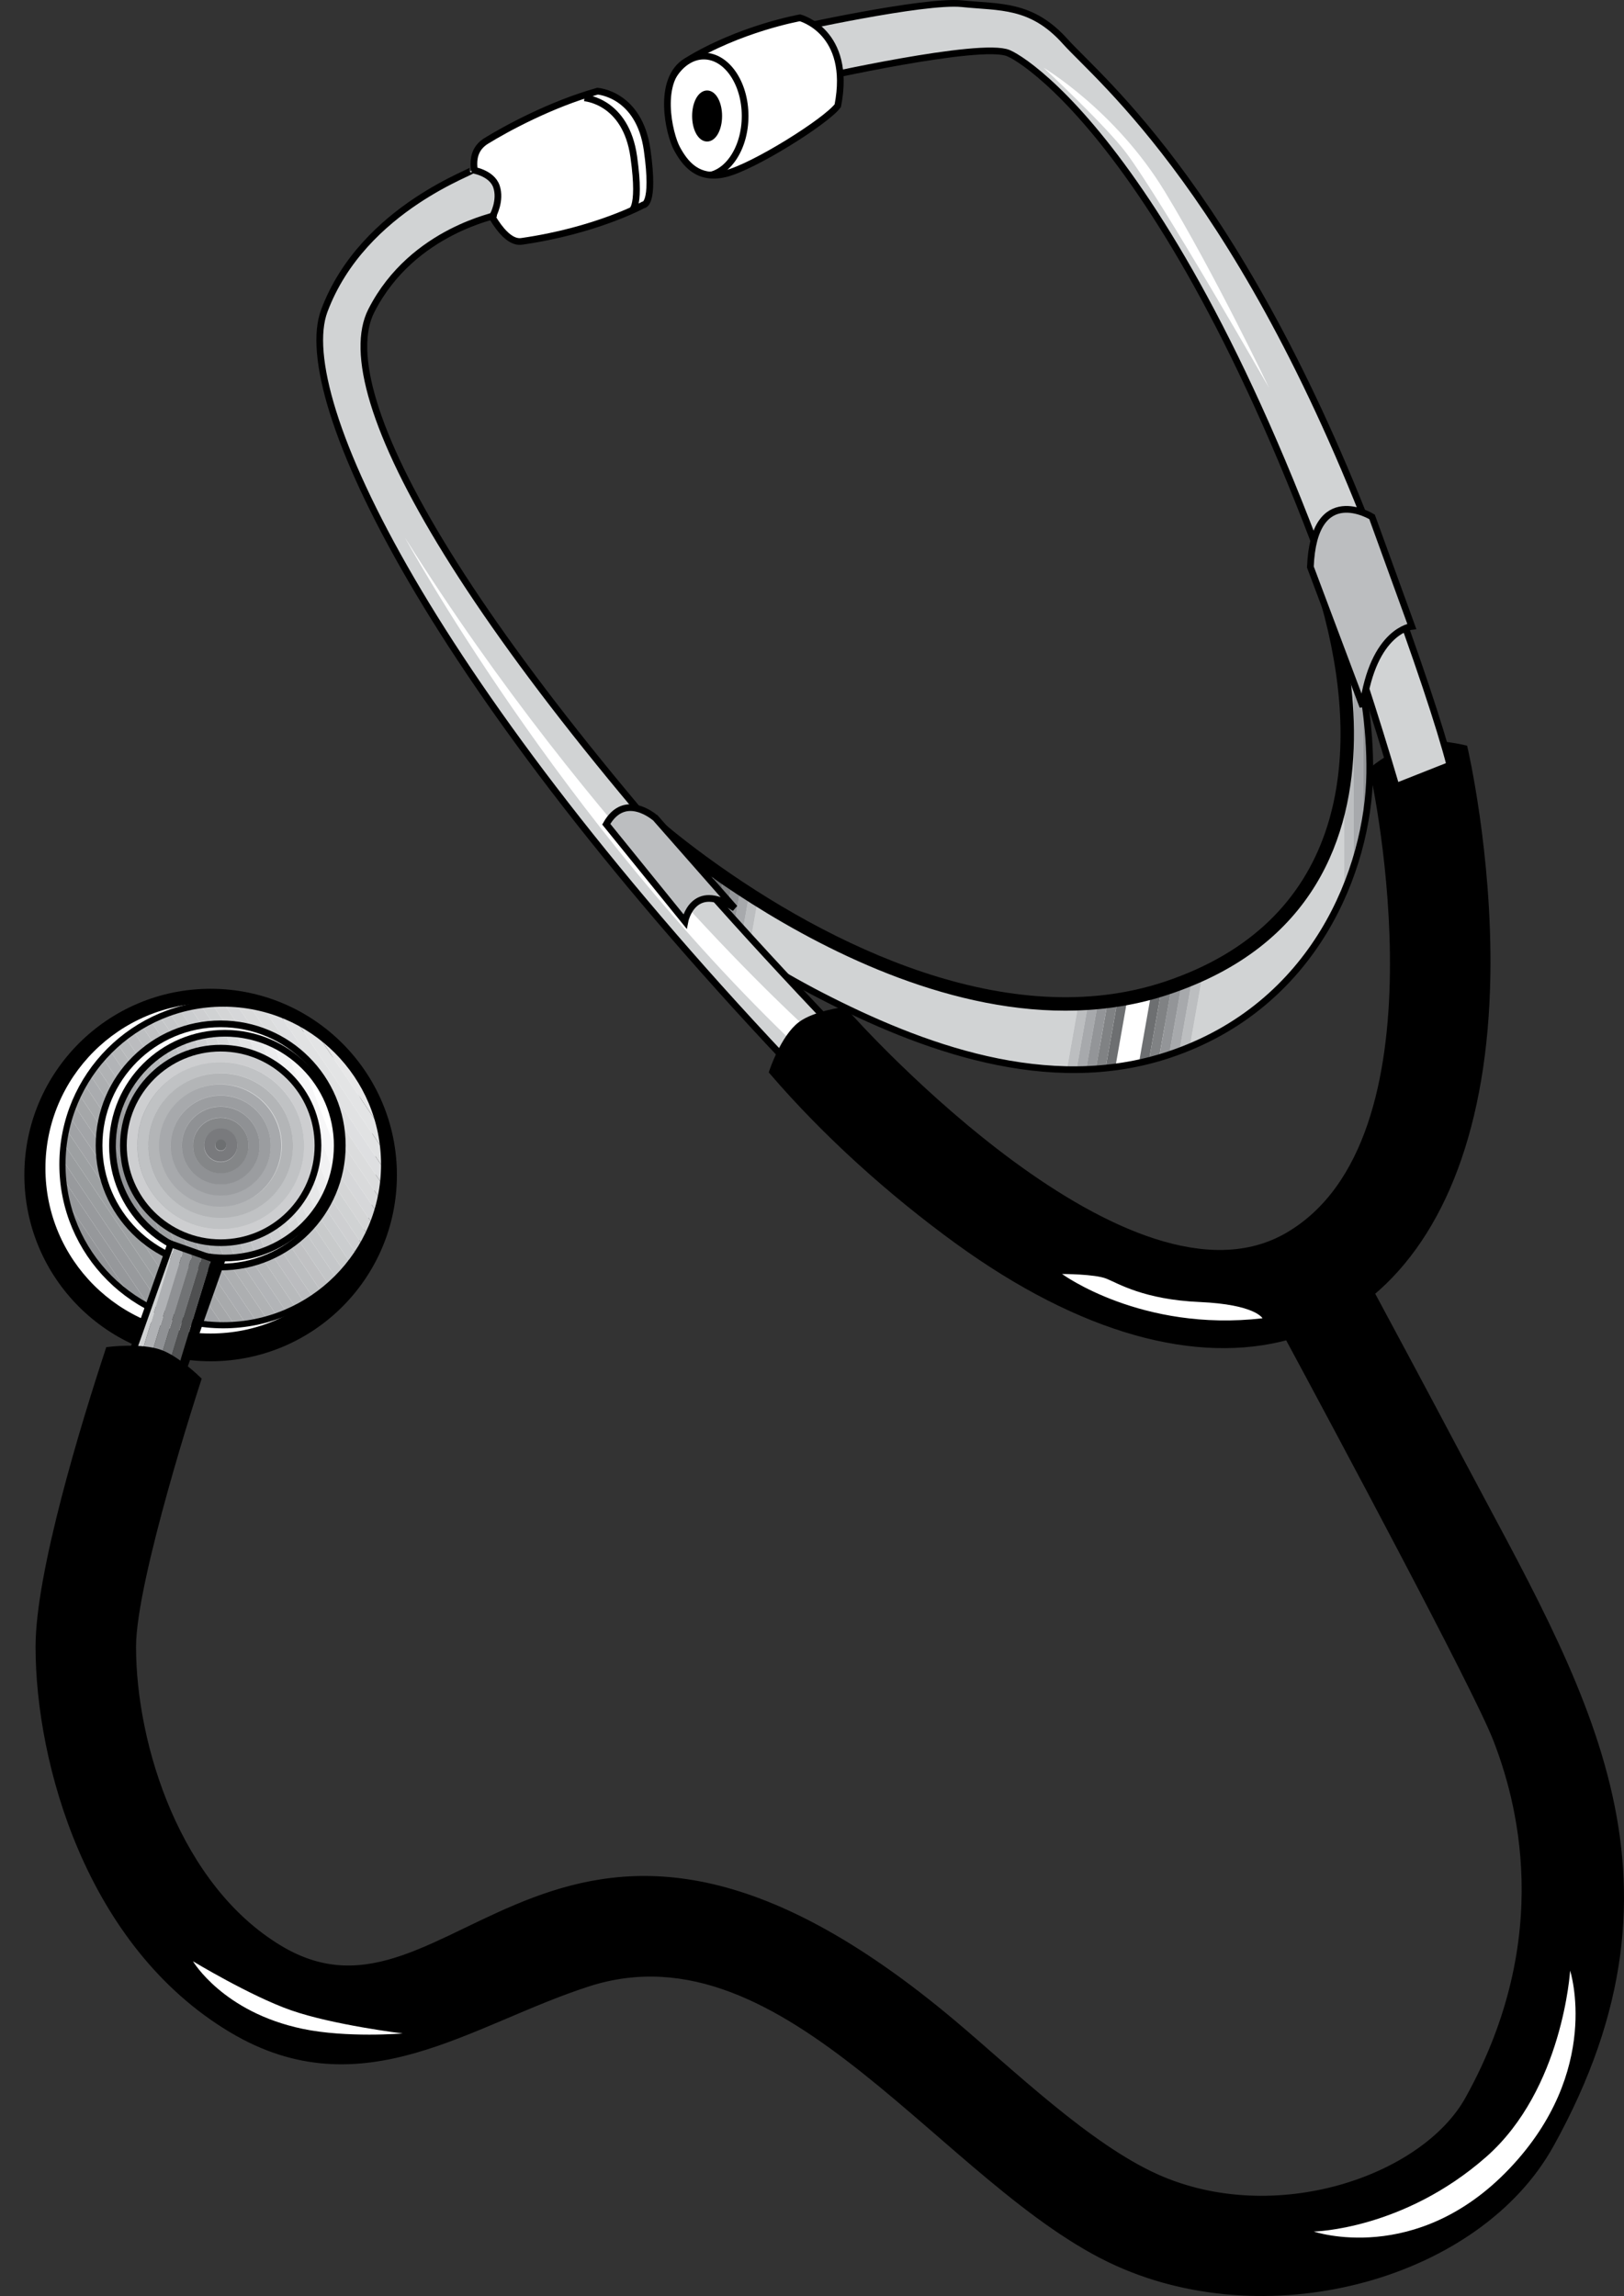 <?xml version="1.0" encoding="utf-8"?>
<!-- Generator: Adobe Illustrator 12.0.1, SVG Export Plug-In . SVG Version: 6.00 Build 51448)  -->
<!DOCTYPE svg PUBLIC "-//W3C//DTD SVG 1.1//EN" "http://www.w3.org/Graphics/SVG/1.1/DTD/svg11.dtd">
<svg  version="1.1" id="Layer_1" xmlns="http://www.w3.org/2000/svg" xmlns:xlink="http://www.w3.org/1999/xlink" width="394.664" height="558.055"
	 viewBox="0 0 394.664 558.055" overflow="visible" enable-background="new 0 0 394.664 558.055" xml:space="preserve">
<rect x="0" y="0" width="394.664" height="558.055" fill="#333333" stroke="none"/>
<path fill="#D1D3D4" d="M159.913,201.463c46.575,34.697,81.758,46.493,113.893,40.593c32.136-5.896,43.344-20.908,51.146-43.534
	c7.796-22.623-3.806-55.9-3.806-55.9l3.648,1.54c0.02,0.054,8.407,20.434,8.079,43.782c-0.328,23.455-13.369,56.591-48.773,68.401
	c-29.503,9.84-60.632-2.016-84.554-14.339c-23.979-12.357-40.692-27.127-40.738-27.167L159.913,201.463"/>
<g>
	<defs>
		<path id="XMLID_1_" d="M159.913,201.463c46.575,34.697,81.758,46.493,113.893,40.593c32.136-5.896,43.344-20.908,51.146-43.534
			c7.796-22.623-3.806-55.9-3.806-55.9l3.648,1.54c0.02,0.054,8.407,20.434,8.079,43.782c-0.328,23.455-13.369,56.591-48.773,68.401
			c-29.503,9.84-60.632-2.016-84.554-14.339c-23.979-12.357-40.692-27.127-40.738-27.167L159.913,201.463"/>
	</defs>
	<clipPath id="XMLID_33_">
		<use xlink:href="#XMLID_1_" />
	</clipPath>
	<rect x="267.176" y="234.331" clip-path="url(#XMLID_33_)" fill="#FFFFFF" width="15.846" height="35.684"/>
</g>
<g>
	<defs>
		<polyline id="XMLID_3_" points="308.499,78.451 322.073,80.844 279.638,321.547 266.063,319.15 308.499,78.451 		"/>
	</defs>
	<clipPath id="XMLID_34_">
		<use xlink:href="#XMLID_3_" />
	</clipPath>
	<g clip-path="url(#XMLID_34_)">
		<defs>
			<path id="XMLID_5_" d="M159.913,201.463c46.575,34.697,81.758,46.493,113.893,40.593c32.136-5.896,43.344-20.908,51.146-43.534
				c7.796-22.623-3.806-55.9-3.806-55.9l3.648,1.54c0.02,0.054,8.407,20.434,8.079,43.782
				c-0.328,23.455-13.369,56.591-48.773,68.401c-29.503,9.84-60.632-2.016-84.554-14.339
				c-23.979-12.357-40.692-27.127-40.738-27.167L159.913,201.463"/>
		</defs>
		<clipPath id="XMLID_35_">
			<use xlink:href="#XMLID_5_" />
		</clipPath>
		<polyline clip-path="url(#XMLID_35_)" fill="#6D6F71" points="268.327,319.539 266.063,319.141 308.509,78.443 310.771,78.842 		
			"/>
		<polyline clip-path="url(#XMLID_35_)" fill="#808284" points="270.59,319.938 268.327,319.539 310.771,78.842 313.034,79.24 		"/>
		<polyline clip-path="url(#XMLID_35_)" fill="#939598" points="272.854,320.338 270.59,319.938 313.034,79.24 315.297,79.64 		"/>
		<polyline clip-path="url(#XMLID_35_)" fill="#A7A9AC" points="275.118,320.736 272.854,320.338 315.297,79.64 317.558,80.041 		
			"/>
		<polyline clip-path="url(#XMLID_35_)" fill="#BCBEC0" points="277.379,321.138 275.118,320.736 317.558,80.041 319.821,80.438 		
			"/>
		<polyline clip-path="url(#XMLID_35_)" fill="#D1D3D4" points="279.642,321.537 277.379,321.138 319.821,80.438 322.086,80.837 		
			"/>
	</g>
</g>
<g>
	<defs>
		<polyline id="XMLID_7_" points="288.964,78.451 302.537,80.844 260.1,321.547 246.524,319.15 288.964,78.451 		"/>
	</defs>
	<clipPath id="XMLID_36_">
		<use xlink:href="#XMLID_7_" />
	</clipPath>
	<g clip-path="url(#XMLID_36_)">
		<defs>
			<path id="XMLID_9_" d="M159.913,201.463c46.575,34.697,81.758,46.493,113.893,40.593c32.136-5.896,43.344-20.908,51.146-43.534
				c7.796-22.623-3.806-55.9-3.806-55.9l3.648,1.54c0.02,0.054,8.407,20.434,8.079,43.782
				c-0.328,23.455-13.369,56.591-48.773,68.401c-29.503,9.84-60.632-2.016-84.554-14.339
				c-23.979-12.357-40.692-27.127-40.738-27.167L159.913,201.463"/>
		</defs>
		<clipPath id="XMLID_37_">
			<use xlink:href="#XMLID_9_" />
		</clipPath>
		<polyline clip-path="url(#XMLID_37_)" fill="#6D6F71" points="300.27,80.451 302.531,80.849 260.09,321.549 257.825,321.149 		"/>
		<polyline clip-path="url(#XMLID_37_)" fill="#808284" points="298.006,80.053 300.27,80.451 257.825,321.149 255.562,320.751 		
			"/>
		<polyline clip-path="url(#XMLID_37_)" fill="#939598" points="295.738,79.654 298.006,80.053 255.562,320.751 253.299,320.35 		
			"/>
		<polyline clip-path="url(#XMLID_37_)" fill="#A7A9AC" points="293.479,79.256 295.738,79.654 253.299,320.35 251.037,319.95 		"/>
		<polyline clip-path="url(#XMLID_37_)" fill="#BCBEC0" points="291.215,78.854 293.479,79.256 251.037,319.95 248.773,319.552 		
			"/>
		<polyline clip-path="url(#XMLID_37_)" fill="#D1D3D4" points="288.952,78.456 291.215,78.854 248.773,319.552 246.511,319.153 		
			"/>
	</g>
</g>
<g>
	<defs>
		<polyline id="XMLID_11_" points="208.387,15.168 221.962,17.562 179.522,258.263 165.949,255.872 208.387,15.168 		"/>
	</defs>
	<clipPath id="XMLID_38_">
		<use xlink:href="#XMLID_11_" />
	</clipPath>
	<g clip-path="url(#XMLID_38_)">
		<defs>
			<path id="XMLID_13_" d="M159.913,201.463c46.575,34.697,81.758,46.493,113.893,40.593c32.136-5.896,43.344-20.908,51.146-43.534
				c7.796-22.623-3.806-55.9-3.806-55.9l3.648,1.54c0.02,0.054,8.407,20.434,8.079,43.782
				c-0.328,23.455-13.369,56.591-48.773,68.401c-29.503,9.84-60.632-2.016-84.554-14.339
				c-23.979-12.357-40.692-27.127-40.738-27.167L159.913,201.463"/>
		</defs>
		<clipPath id="XMLID_39_">
			<use xlink:href="#XMLID_13_" />
		</clipPath>
		<polyline clip-path="url(#XMLID_39_)" fill="#6D6F71" points="168.217,256.275 165.956,255.876 208.399,15.178 210.66,15.577 		
			"/>
		<polyline clip-path="url(#XMLID_39_)" fill="#808284" points="170.477,256.674 168.217,256.275 210.66,15.577 212.92,15.979 		"/>
		<polyline clip-path="url(#XMLID_39_)" fill="#939598" points="172.74,257.073 170.477,256.674 212.92,15.979 215.178,16.375 		"/>
		<polyline clip-path="url(#XMLID_39_)" fill="#A7A9AC" points="175,257.469 172.74,257.073 215.178,16.375 217.441,16.775 		"/>
		<polyline clip-path="url(#XMLID_39_)" fill="#BCBEC0" points="177.26,257.868 175,257.469 217.441,16.775 219.699,17.174 		"/>
		<polyline clip-path="url(#XMLID_39_)" fill="#D1D3D4" points="179.52,258.268 177.26,257.868 219.699,17.174 221.962,17.572 		"/>
	</g>
</g>
<g>
	<defs>
		<polyline id="XMLID_15_" points="324.36,19.323 338.144,19.323 338.163,263.729 324.377,263.729 324.36,19.323 		"/>
	</defs>
	<clipPath id="XMLID_40_">
		<use xlink:href="#XMLID_15_" />
	</clipPath>
	<g clip-path="url(#XMLID_40_)">
		<defs>
			<path id="XMLID_17_" d="M159.913,201.463c46.575,34.697,81.758,46.493,113.893,40.593c32.136-5.896,43.344-20.908,51.146-43.534
				c7.796-22.623-3.806-55.9-3.806-55.9l3.648,1.54c0.02,0.054,8.407,20.434,8.079,43.782
				c-0.328,23.455-13.369,56.591-48.773,68.401c-29.503,9.84-60.632-2.016-84.554-14.339
				c-23.979-12.357-40.692-27.127-40.738-27.167L159.913,201.463"/>
		</defs>
		<clipPath id="XMLID_41_">
			<use xlink:href="#XMLID_17_" />
		</clipPath>
		<rect x="331.258" y="19.305" clip-path="url(#XMLID_41_)" fill="#939598" width="2.297" height="244.409"/>
		<rect x="328.957" y="19.305" clip-path="url(#XMLID_41_)" fill="#A7A9AC" width="2.299" height="244.409"/>
		<rect x="326.66" y="19.305" clip-path="url(#XMLID_41_)" fill="#BCBEC0" width="2.297" height="244.409"/>
		<rect x="324.363" y="19.305" clip-path="url(#XMLID_41_)" fill="#D1D3D4" width="2.297" height="244.409"/>
	</g>
</g>
<path fill="none" stroke="#000000" stroke-width="1.629" stroke-miterlimit="3.864" d="M159.913,201.463
	c46.575,34.697,81.758,46.493,113.893,40.593c32.136-5.896,43.344-20.908,51.146-43.534c7.796-22.623-3.806-55.9-3.806-55.9
	l3.648,1.54c0.02,0.054,8.407,20.434,8.079,43.782c-0.328,23.455-13.369,56.591-48.773,68.401
	c-29.503,9.84-60.632-2.016-84.554-14.339c-23.979-12.357-40.692-27.127-40.738-27.167L159.913,201.463z"/>
<circle cx="51.187" cy="285.597" r="44.454"/>
<circle fill="none" stroke="#000000" stroke-width="1.629" stroke-miterlimit="3.864" cx="51.187" cy="285.597" r="44.454"/>
<circle fill="#FFFFFF" cx="51.188" cy="283.969" r="40.898"/>
<circle fill="none" stroke="#000000" stroke-width="1.498" stroke-miterlimit="3.864" cx="51.188" cy="283.969" r="40.898"/>
<g>
	<defs>
		<path id="XMLID_19_" d="M15.174,283.021c0-21.585,17.498-39.086,39.085-39.086c21.588,0,39.088,17.501,39.088,39.086
			c0,21.587-17.5,39.088-39.088,39.088C32.672,322.109,15.174,304.608,15.174,283.021"/>
	</defs>
	<clipPath id="XMLID_42_">
		<use xlink:href="#XMLID_19_" />
	</clipPath>
	<polyline clip-path="url(#XMLID_42_)" fill="#E7E7E8" points="62.786,230.126 64.811,228.76 108.526,293.569 106.5,294.938 	"/>
	<polyline clip-path="url(#XMLID_42_)" fill="#E3E4E5" points="60.76,231.492 62.786,230.126 106.5,294.938 104.476,296.304 	"/>
	<polyline clip-path="url(#XMLID_42_)" fill="#E1E2E3" points="58.732,232.858 60.76,231.492 104.476,296.304 102.451,297.67 	"/>
	<polyline clip-path="url(#XMLID_42_)" fill="#DEDFE1" points="56.708,234.224 58.732,232.858 102.451,297.67 100.422,299.033 	"/>
	<polyline clip-path="url(#XMLID_42_)" fill="#DBDCDD" points="54.683,235.59 56.708,234.224 100.422,299.033 98.397,300.401 	"/>
	<polyline clip-path="url(#XMLID_42_)" fill="#D9DADB" points="52.658,236.958 54.683,235.59 98.397,300.401 96.373,301.768 	"/>
	<polyline clip-path="url(#XMLID_42_)" fill="#D6D7D9" points="50.633,238.322 52.658,236.958 96.373,301.768 94.348,303.134 	"/>
	<polyline clip-path="url(#XMLID_42_)" fill="#D4D5D6" points="48.608,239.688 50.633,238.322 94.348,303.134 92.323,304.5 	"/>
	<polyline clip-path="url(#XMLID_42_)" fill="#D0D2D3" points="46.583,241.054 48.608,239.688 92.323,304.5 90.298,305.865 	"/>
	<polyline clip-path="url(#XMLID_42_)" fill="#CECFD1" points="44.557,242.422 46.583,241.054 90.298,305.865 88.272,307.231 	"/>
	<polyline clip-path="url(#XMLID_42_)" fill="#CBCDCF" points="42.532,243.788 44.557,242.422 88.272,307.231 86.248,308.598 	"/>
	<polyline clip-path="url(#XMLID_42_)" fill="#C8CACB" points="40.508,245.151 42.532,243.788 86.248,308.598 84.222,309.964 	"/>
	<polyline clip-path="url(#XMLID_42_)" fill="#C5C7C9" points="38.479,246.518 40.508,245.151 84.222,309.964 82.197,311.332 	"/>
	<polyline clip-path="url(#XMLID_42_)" fill="#C3C5C7" points="36.455,247.886 38.479,246.518 82.197,311.332 80.173,312.695 	"/>
	<polyline clip-path="url(#XMLID_42_)" fill="#C0C1C3" points="34.43,249.251 36.455,247.886 80.173,312.695 78.145,314.062 	"/>
	<polyline clip-path="url(#XMLID_42_)" fill="#BDBFC1" points="32.404,250.618 34.43,249.251 78.145,314.062 76.119,315.428 	"/>
	<polyline clip-path="url(#XMLID_42_)" fill="#BBBCBF" points="30.379,251.983 32.404,250.618 76.119,315.428 74.094,316.796 	"/>
	<polyline clip-path="url(#XMLID_42_)" fill="#B8BABC" points="28.354,253.35 30.379,251.983 74.094,316.796 72.069,318.161 	"/>
	<polyline clip-path="url(#XMLID_42_)" fill="#B5B7B9" points="26.33,254.715 28.354,253.35 72.069,318.161 70.044,319.525 	"/>
	<polyline clip-path="url(#XMLID_42_)" fill="#B2B4B7" points="24.305,256.082 26.33,254.715 70.044,319.525 68.019,320.892 	"/>
	<polyline clip-path="url(#XMLID_42_)" fill="#B0B2B4" points="22.278,257.447 24.305,256.082 68.019,320.892 65.995,322.26 	"/>
	<polyline clip-path="url(#XMLID_42_)" fill="#ADAFB1" points="20.254,258.813 22.278,257.447 65.995,322.26 63.97,323.625 	"/>
	<polyline clip-path="url(#XMLID_42_)" fill="#AAACAF" points="18.229,260.179 20.254,258.813 63.97,323.625 61.943,324.991 	"/>
	<polyline clip-path="url(#XMLID_42_)" fill="#A8AAAC" points="16.201,261.545 18.229,260.179 61.943,324.991 59.919,326.357 	"/>
	<polyline clip-path="url(#XMLID_42_)" fill="#A5A7A9" points="14.176,262.911 16.201,261.545 59.919,326.357 57.894,327.724 	"/>
	<polyline clip-path="url(#XMLID_42_)" fill="#A2A4A7" points="12.151,264.277 14.176,262.911 57.894,327.724 55.867,329.089 	"/>
	<polyline clip-path="url(#XMLID_42_)" fill="#A0A2A5" points="10.126,265.646 12.151,264.277 55.867,329.089 53.84,330.455 	"/>
	<polyline clip-path="url(#XMLID_42_)" fill="#9DA0A2" points="8.101,267.009 10.126,265.646 53.84,330.455 51.816,331.821 	"/>
	<polyline clip-path="url(#XMLID_42_)" fill="#9A9D9F" points="6.076,268.375 8.101,267.009 51.816,331.821 49.791,333.189 	"/>
	<polyline clip-path="url(#XMLID_42_)" fill="#989A9D" points="4.051,269.741 6.076,268.375 49.791,333.189 47.766,334.553 	"/>
	<polyline clip-path="url(#XMLID_42_)" fill="#96989B" points="2.026,271.11 4.051,269.741 47.766,334.553 45.741,335.919 	"/>
	<polyline clip-path="url(#XMLID_42_)" fill="#939598" points="0,272.476 2.026,271.11 45.741,335.919 43.716,337.285 	"/>
</g>
<circle fill="none" stroke="#000000" stroke-width="1.498" stroke-miterlimit="3.864" cx="54.261" cy="283.021" r="39.087"/>
<circle fill="#FFFFFF" cx="53.629" cy="278.403" r="29.553"/>
<circle fill="none" stroke="#000000" stroke-width="1.629" stroke-miterlimit="3.864" cx="53.629" cy="278.403" r="29.553"/>
<g>
	<defs>
		<path id="XMLID_21_" d="M27.332,278.455c0-15.084,12.227-27.31,27.31-27.31c15.083,0,27.311,12.226,27.311,27.31
			c0,15.081-12.227,27.309-27.311,27.309C39.559,305.764,27.332,293.535,27.332,278.455"/>
	</defs>
	<clipPath id="XMLID_43_">
		<use xlink:href="#XMLID_21_" />
	</clipPath>
	<polyline clip-path="url(#XMLID_43_)" fill="#939598" points="41.242,312.85 38.923,313.742 19.342,262.737 21.662,261.846 	"/>
	<polyline clip-path="url(#XMLID_43_)" fill="#989A9D" points="43.56,311.963 41.242,312.85 21.662,261.846 23.979,260.956 	"/>
	<polyline clip-path="url(#XMLID_43_)" fill="#9D9FA1" points="45.879,311.07 43.56,311.963 23.979,260.956 26.299,260.066 	"/>
	<polyline clip-path="url(#XMLID_43_)" fill="#A1A3A6" points="48.197,310.184 45.879,311.07 26.299,260.066 28.617,259.174 	"/>
	<polyline clip-path="url(#XMLID_43_)" fill="#A6A8AB" points="50.517,309.291 48.197,310.184 28.617,259.174 30.936,258.284 	"/>
	<polyline clip-path="url(#XMLID_43_)" fill="#ABADB0" points="52.833,308.401 50.517,309.291 30.936,258.284 33.255,257.397 	"/>
	<polyline clip-path="url(#XMLID_43_)" fill="#B0B2B4" points="55.154,307.513 52.833,308.401 33.255,257.397 35.573,256.504 	"/>
	<polyline clip-path="url(#XMLID_43_)" fill="#B5B7B9" points="57.471,306.623 55.154,307.513 35.573,256.504 37.893,255.613 	"/>
	<polyline clip-path="url(#XMLID_43_)" fill="#BABCBE" points="59.791,305.73 57.471,306.623 37.893,255.613 40.21,254.725 	"/>
	<polyline clip-path="url(#XMLID_43_)" fill="#BFC1C3" points="62.108,304.843 59.791,305.73 40.21,254.725 42.53,253.833 	"/>
	<polyline clip-path="url(#XMLID_43_)" fill="#C4C5C8" points="64.426,303.951 62.108,304.843 42.53,253.833 44.848,252.946 	"/>
	<polyline clip-path="url(#XMLID_43_)" fill="#C9CACC" points="66.746,303.061 64.426,303.951 44.848,252.946 47.167,252.054 	"/>
	<polyline clip-path="url(#XMLID_43_)" fill="#CECFD1" points="69.063,302.171 66.746,303.061 47.167,252.054 49.484,251.164 	"/>
	<polyline clip-path="url(#XMLID_43_)" fill="#D4D5D6" points="71.383,301.281 69.063,302.171 49.484,251.164 51.804,250.274 	"/>
	<polyline clip-path="url(#XMLID_43_)" fill="#D8D9DA" points="73.701,300.392 71.383,301.281 51.804,250.274 54.121,249.385 	"/>
	<polyline clip-path="url(#XMLID_43_)" fill="#DDDFE0" points="76.02,299.502 73.701,300.392 54.121,249.385 56.441,248.493 	"/>
	<polyline clip-path="url(#XMLID_43_)" fill="#E2E3E4" points="78.337,298.61 76.02,299.502 56.441,248.493 58.758,247.605 	"/>
	<polyline clip-path="url(#XMLID_43_)" fill="#E7E8E9" points="80.657,297.723 78.337,298.61 58.758,247.605 61.078,246.713 	"/>
	<polyline clip-path="url(#XMLID_43_)" fill="#EDEDEE" points="82.974,296.831 80.657,297.723 61.078,246.713 63.398,245.826 	"/>
	<polyline clip-path="url(#XMLID_43_)" fill="#F2F2F3" points="85.294,295.941 82.974,296.831 63.398,245.826 65.714,244.934 	"/>
	<polyline clip-path="url(#XMLID_43_)" fill="#F7F7F8" points="87.614,295.052 85.294,295.941 65.714,244.934 68.033,244.044 	"/>
	<polyline clip-path="url(#XMLID_43_)" fill="#FFFFFF" points="89.931,294.162 87.614,295.052 68.033,244.044 70.351,243.155 	"/>
</g>
<circle fill="none" stroke="#000000" stroke-width="1.629" stroke-miterlimit="3.864" cx="54.642" cy="278.455" r="27.31"/>
<g>
	<defs>
		<path id="XMLID_23_" d="M29.986,278.403c0-13.058,10.586-23.642,23.642-23.642c13.059,0,23.643,10.584,23.643,23.642
			c0,13.059-10.584,23.645-23.643,23.645C40.572,302.048,29.986,291.462,29.986,278.403"/>
	</defs>
	<clipPath id="XMLID_44_">
		<use xlink:href="#XMLID_23_" />
	</clipPath>
	<path clip-path="url(#XMLID_44_)" fill="#E7E7E8" d="M79.287,278.398L79.287,278.398c0,14.165-11.498,25.658-25.659,25.658
		c-14.162,0-25.657-11.493-25.657-25.658c0-14.162,11.495-25.656,25.657-25.656C67.789,252.743,79.287,264.236,79.287,278.398
		 M82.011,278.302c0-15.651-12.704-28.356-28.357-28.356c-15.654,0-28.359,12.705-28.359,28.356
		c0,15.654,12.705,28.359,28.359,28.359C69.307,306.661,82.011,293.956,82.011,278.302"/>
	<path clip-path="url(#XMLID_44_)" fill="#D9DBDC" d="M76.585,278.398L76.585,278.398c0,12.674-10.286,22.958-22.957,22.958
		c-12.673,0-22.957-10.284-22.957-22.958c0-12.67,10.283-22.956,22.957-22.956C66.299,255.443,76.585,265.728,76.585,278.398
		 M79.311,278.302c0-14.162-11.495-25.655-25.657-25.655c-14.164,0-25.659,11.493-25.659,25.655
		c0,14.165,11.495,25.658,25.659,25.658C67.816,303.96,79.311,292.467,79.311,278.302"/>
	<path clip-path="url(#XMLID_44_)" fill="#CDCED0" d="M73.884,278.398L73.884,278.398c0,11.182-9.076,20.258-20.256,20.258
		c-11.183,0-20.259-9.076-20.259-20.258s9.076-20.254,20.259-20.254C64.808,258.144,73.884,267.217,73.884,278.398 M76.61,278.452
		c0-12.673-10.285-22.958-22.957-22.958c-12.673,0-22.958,10.285-22.958,22.958c0,12.673,10.285,22.955,22.958,22.955
		C66.326,301.407,76.61,291.125,76.61,278.452"/>
	<path clip-path="url(#XMLID_44_)" fill="#C0C2C4" d="M71.183,278.398L71.183,278.398c0,9.69-7.865,17.558-17.555,17.558
		c-9.692,0-17.557-7.867-17.557-17.558c0-9.689,7.865-17.554,17.557-17.554C63.318,260.844,71.183,268.709,71.183,278.398
		 M73.908,278.452c0-11.184-9.076-20.258-20.254-20.258c-11.183,0-20.257,9.074-20.257,20.258c0,11.179,9.074,20.255,20.257,20.255
		C64.833,298.707,73.908,289.631,73.908,278.452"/>
	<path clip-path="url(#XMLID_44_)" fill="#B3B5B7" d="M68.482,278.398L68.482,278.398c0,8.201-6.655,14.854-14.854,14.854
		c-8.202,0-14.856-6.653-14.856-14.854c0-8.198,6.654-14.854,14.856-14.854C61.827,263.545,68.482,270.201,68.482,278.398
		 M71.208,278.452c0-9.69-7.866-17.555-17.554-17.555c-9.69,0-17.556,7.864-17.556,17.555c0,9.689,7.866,17.555,17.556,17.555
		C63.342,296.007,71.208,288.142,71.208,278.452"/>
	<path clip-path="url(#XMLID_44_)" fill="#A7A9AC" d="M65.781,278.398L65.781,278.398c0,6.71-5.446,12.154-12.153,12.154
		c-6.708,0-12.156-5.444-12.156-12.154c0-6.708,5.447-12.15,12.156-12.15C60.335,266.248,65.781,271.69,65.781,278.398
		 M68.359,278.452c0-8.2-6.655-14.854-14.854-14.854c-8.199,0-14.854,6.654-14.854,14.854c0,8.198,6.655,14.854,14.854,14.854
		C61.704,293.306,68.359,286.65,68.359,278.452"/>
	<path clip-path="url(#XMLID_44_)" fill="#9B9DA0" d="M63.08,278.398L63.08,278.398c0,5.22-4.235,9.453-9.452,9.453
		c-5.218,0-9.454-4.233-9.454-9.453c0-5.217,4.236-9.45,9.454-9.45C58.844,268.948,63.08,273.182,63.08,278.398 M65.806,278.452
		c0-6.709-5.443-12.154-12.152-12.154c-6.709,0-12.153,5.444-12.153,12.154c0,6.709,5.444,12.153,12.153,12.153
		C60.362,290.605,65.806,285.161,65.806,278.452"/>
	<path clip-path="url(#XMLID_44_)" fill="#8F9194" d="M60.379,278.398L60.379,278.398c0,3.726-3.025,6.753-6.751,6.753
		c-3.728,0-6.753-3.027-6.753-6.753c0-3.728,3.026-6.75,6.753-6.75C57.354,271.649,60.379,274.671,60.379,278.398 M63.105,278.452
		c0-5.22-4.233-9.453-9.452-9.453c-5.22,0-9.453,4.233-9.453,9.453c0,5.217,4.233,9.45,9.453,9.45
		C58.872,287.902,63.105,283.669,63.105,278.452"/>
	<path clip-path="url(#XMLID_44_)" fill="#848688" d="M57.679,278.398L57.679,278.398c0,2.237-1.815,4.052-4.051,4.052
		c-2.237,0-4.052-1.815-4.052-4.052c0-2.233,1.814-4.051,4.052-4.051C55.863,274.347,57.679,276.165,57.679,278.398 M60.404,278.452
		c0-3.729-3.025-6.753-6.75-6.753c-3.729,0-6.752,3.024-6.752,6.753c0,3.725,3.022,6.75,6.752,6.75
		C57.379,285.202,60.404,282.177,60.404,278.452"/>
	<path clip-path="url(#XMLID_44_)" fill="#797A7D" d="M54.977,278.398L54.977,278.398c0,0.748-0.604,1.349-1.349,1.349
		c-0.747,0-1.352-0.602-1.352-1.349c0-0.744,0.605-1.351,1.352-1.351C54.374,277.047,54.977,277.654,54.977,278.398 M57.703,278.302
		c0-2.234-1.814-4.049-4.049-4.049c-2.237,0-4.051,1.815-4.051,4.049c0,2.237,1.814,4.052,4.051,4.052
		C55.888,282.354,57.703,280.539,57.703,278.302"/>
	<path clip-path="url(#XMLID_44_)" fill="#6D6F71" d="M55.002,278.302c0-0.744-0.604-1.351-1.349-1.351
		c-0.747,0-1.351,0.607-1.351,1.351c0,0.747,0.604,1.352,1.351,1.352C54.398,279.654,55.002,279.049,55.002,278.302"/>
</g>
<circle fill="none" stroke="#000000" stroke-width="1.629" stroke-miterlimit="3.864" cx="53.628" cy="278.403" r="23.643"/>
<g>
	<defs>
		<polyline id="XMLID_25_" points="53.635,306.743 44,333.923 31.726,329.567 41.361,302.392 53.635,306.743 		"/>
	</defs>
	<clipPath id="XMLID_45_">
		<use xlink:href="#XMLID_25_" />
	</clipPath>
	<polyline clip-path="url(#XMLID_45_)" points="51.529,305.486 53.805,306.183 45.214,334.282 42.937,333.586 	"/>
	<polyline clip-path="url(#XMLID_45_)" fill="#4F5051" points="49.253,304.789 51.529,305.486 42.937,333.586 40.661,332.893 	"/>
	<polyline clip-path="url(#XMLID_45_)" fill="#717375" points="46.979,304.094 49.253,304.789 40.661,332.893 38.386,332.196 	"/>
	<polyline clip-path="url(#XMLID_45_)" fill="#8F9194" points="44.701,303.399 46.979,304.094 38.386,332.196 36.109,331.5 	"/>
	<polyline clip-path="url(#XMLID_45_)" fill="#AFB1B4" points="42.426,302.703 44.701,303.399 36.109,331.5 33.835,330.804 	"/>
	<polyline clip-path="url(#XMLID_45_)" fill="#D1D3D4" points="40.151,302.007 42.426,302.703 33.835,330.804 31.56,330.109 	"/>
</g>
<rect x="28.262" y="311.643" transform="matrix(0.334 -0.943 0.943 0.334 -271.452 252.083)" fill="none" stroke="#000000" stroke-width="1.629" stroke-miterlimit="3.864" width="28.837" height="13.024"/>
<path fill="#FFFFFF" d="M145.21,22.162c0,0,10.14,0.641,12.064,14.307c1.923,13.666-0.962,13.344-0.962,13.344
	s-11.426,6.265-29.575,8.857c-4.487,0.642-8.856-8.657-10.137-12.383c-1.283-3.726-3.088-9.177,1.602-12.062
	C122.89,31.339,133.79,25.368,145.21,22.162"/>
<g>
	<defs>
		<path id="XMLID_27_" d="M145.21,22.162c0,0,10.14,0.641,12.064,14.307c1.923,13.666-0.962,13.344-0.962,13.344
			s-11.426,6.265-29.575,8.857c-4.487,0.642-8.856-8.657-10.137-12.383c-1.283-3.726-3.088-9.177,1.602-12.062
			C122.89,31.339,133.79,25.368,145.21,22.162"/>
	</defs>
	<clipPath id="XMLID_46_">
		<use xlink:href="#XMLID_27_" />
	</clipPath>
	<path clip-path="url(#XMLID_46_)" fill="none" stroke="#000000" stroke-width="1.629" stroke-miterlimit="3.864" d="
		M142.007,23.791c0,0,10.085,0.642,12.009,14.308c1.924,13.662-0.96,13.342-0.96,13.342"/>
</g>
<path fill="none" stroke="#000000" stroke-width="1.629" stroke-miterlimit="3.864" d="M145.21,22.162
	c0,0,10.14,0.641,12.064,14.307c1.923,13.666-0.962,13.344-0.962,13.344s-11.426,6.265-29.575,8.857
	c-4.487,0.642-8.856-8.657-10.137-12.383c-1.283-3.726-3.088-9.177,1.602-12.062C122.89,31.339,133.79,25.368,145.21,22.162z"/>
<path d="M320.925,135.968c0.021,0.054,8.434,20.434,8.104,43.782c-0.328,23.454-9.524,50.132-44.929,61.944
	c-29.503,9.839-61.04-0.28-84.963-12.605c-23.979-12.353-40.693-27.122-40.736-27.162l2.218-2.426c0,0,4.104,3.625,11.152,8.769
	c29.853,21.791,73.52,42.924,111.259,30.335c42.788-14.273,48.17-52.531,38.862-88.679c-2.004-7.781-4.046-12.73-4.046-12.73
	L320.925,135.968"/>
<path fill="#D1D3D4" d="M114.676,41.279c2.124,0-26.368,8.856-35.868,34.264c-7.837,20.966,25.574,91.267,116.101,186.281
	l7.729-12.161C112.111,154.646,80.09,95.498,90.23,75.542c10.138-19.958,31.698-23.166,29.575-23.166c0,0,2.003-3.646,0.841-7.05
	C119.484,41.92,114.676,41.279,114.676,41.279"/>
<g>
	<defs>
		<path id="XMLID_29_" d="M114.676,41.279c2.124,0-26.368,8.856-35.868,34.264c-7.837,20.966,25.574,91.267,116.101,186.281
			l7.729-12.161C112.111,154.646,80.09,95.498,90.23,75.542c10.138-19.958,31.698-23.166,29.575-23.166c0,0,2.003-3.646,0.841-7.05
			C119.484,41.92,114.676,41.279,114.676,41.279"/>
	</defs>
	<clipPath id="XMLID_47_">
		<use xlink:href="#XMLID_29_" />
	</clipPath>
	<path clip-path="url(#XMLID_47_)" fill="#FFFFFF" d="M98.431,130.705c0,0,37.343,68.543,95.686,124.028l2.822-3.989
		C196.939,250.743,144.28,203.766,98.431,130.705"/>
</g>
<path fill="none" stroke="#000000" stroke-width="1.629" stroke-miterlimit="3.864" d="M114.676,41.279
	c2.124,0-26.368,8.856-35.868,34.264c-7.837,20.966,25.574,91.267,116.101,186.281l7.729-12.161
	C112.111,154.646,80.09,95.498,90.23,75.542c10.138-19.958,31.698-23.166,29.575-23.166c0,0,2.003-3.646,0.841-7.05
	C119.484,41.92,114.676,41.279,114.676,41.279z"/>
<path d="M48.085,335.315c-0.342,1.036-15.839,48.519-15.839,64.939c0,24.125,10.895,58.587,35.777,73.44
	c43.027,25.688,67.275-62.993,163.643,18.145c14.013,11.796,32.647,29.854,49.233,37.338c28.852,13.014,65.159,0.498,75.952-18.935
	c22.047-39.69,12.32-73.465,6.729-87.723c-4.896-12.492-39.118-76.37-50.594-97.691c-21.963,6.001-49.863-1.144-80.407-23.373
	c-16.092-11.716-31.818-25.838-44.839-40.979c0,0,2.746-8.329,6.94-11.428c3.414-2.524,10.326-3.453,10.326-3.453
	c3.808,4.419,69.505,77.139,107.973,54.767c39.781-23.135,21.62-109.23,20.674-113.291c0,0,6.276-5.027,11.102-5.967
	c4.262-0.829,11.101,0.81,11.101,0.81s5.972,25.635,5.521,54.999c-0.562,36.542-10.991,62.934-28.199,77.34
	c4.622,8.588,12.794,23.813,21.297,39.894c29.644,56.04,58.903,101.26,22.302,167.16c-17.513,31.53-67.502,45.674-105.251,28.644
	c-41.3-18.635-79.915-83.544-128.543-67.95c-28.802,9.238-54.94,30.189-86.64,11.262C21.61,472.532,9.455,428.225,9.455,400.255
	c0-17.925,10.997-53.925,16.985-72.08c0,0,7.928-0.972,12.518,0.714C43.044,330.388,48.085,335.315,48.085,335.315z"/>
<path fill="none" stroke="#000000" stroke-width="1.629" stroke-miterlimit="3.864" d="M48.085,335.315
	c-0.342,1.036-15.839,48.519-15.839,64.939c0,24.125,10.895,58.587,35.777,73.44c43.027,25.688,67.275-62.993,163.643,18.145
	c14.013,11.796,32.647,29.854,49.233,37.338c28.852,13.014,65.159,0.498,75.952-18.935c22.047-39.69,12.32-73.465,6.729-87.723
	c-4.896-12.492-39.118-76.37-50.594-97.691c-21.963,6.001-49.863-1.144-80.407-23.373c-16.092-11.716-31.818-25.838-44.839-40.979
	c0,0,2.746-8.329,6.94-11.428c3.414-2.524,10.326-3.453,10.326-3.453c3.808,4.419,69.505,77.139,107.973,54.767
	c39.781-23.135,21.62-109.23,20.674-113.291c0,0,6.276-5.027,11.102-5.967c4.262-0.829,11.101,0.81,11.101,0.81
	s5.972,25.635,5.521,54.999c-0.562,36.542-10.991,62.934-28.199,77.34c4.622,8.588,12.794,23.813,21.297,39.894
	c29.644,56.04,58.903,101.26,22.302,167.16c-17.513,31.53-67.502,45.674-105.251,28.644c-41.3-18.635-79.915-83.544-128.543-67.95
	c-28.802,9.238-54.94,30.189-86.64,11.262C21.61,472.532,9.455,428.225,9.455,400.255c0-17.925,10.997-53.925,16.985-72.08
	c0,0,7.928-0.972,12.518,0.714C43.044,330.388,48.085,335.315,48.085,335.315z"/>
<path fill="#FFFFFF" d="M46.9,476.702c0,0,7.273,12.357,26.613,16.414c10.764,2.258,24.353,1.13,24.353,1.13
	s-16.96-2.068-27.178-5.649C60.899,485.166,46.9,476.702,46.9,476.702"/>
<path fill="#FFFFFF" d="M361.167,524.248c18.671-16.414,20.402-45.285,20.402-45.285s7.872,24.354-14.753,48.141
	c-22.624,23.789-47.544,15.283-47.544,15.283S340.982,541.994,361.167,524.248"/>
<path fill="#FFFFFF" d="M258.104,309.649c0,0,19.27,14.155,48.706,10.768c0,0-1.691-3.355-15.278-3.955
	c-13.59-0.598-19.84-4.552-22.661-5.681C266.048,309.649,258.104,309.649,258.104,309.649"/>
<path fill="#BCBEC0" d="M147.334,200.33l19.116,23.604c0,0,1.923-9.99,12.102-3.204l-19.2-21.838
	C159.352,198.892,151.936,192.189,147.334,200.33z"/>
<path fill="none" stroke="#000000" stroke-width="1.629" stroke-miterlimit="3.864" d="M147.334,200.33l19.116,23.604
	c0,0,1.923-9.99,12.102-3.204l-19.2-21.838C159.352,198.892,151.936,192.189,147.334,200.33z"/>
<path fill="#D1D3D4" d="M352.354,185.979l-13.067,5.173C297.01,47.569,251.776,15.792,245.085,12.926
	c-6.697-2.87-46.983,6.246-46.983,6.246l-6.219-11.941c0,0,32.715-7.286,41.914-6.33c9.199,0.956,16.849,0,25.093,9.2
	c8.244,9.199,43.967,37.709,77.186,127.372C344.459,160.096,349.98,176.747,352.354,185.979z"/>
<path fill="none" stroke="#000000" stroke-width="1.629" stroke-miterlimit="3.864" d="M352.354,185.979l-13.067,5.173
	C297.01,47.569,251.776,15.792,245.085,12.926c-6.697-2.87-46.983,6.246-46.983,6.246l-6.219-11.941c0,0,32.715-7.286,41.914-6.33
	c9.199,0.956,16.849,0,25.093,9.2c8.244,9.199,43.967,37.709,77.186,127.372C344.459,160.096,349.98,176.747,352.354,185.979z"/>
<path fill="#BCBEC0" d="M331.19,171.721c2.526-18.468,11.899-19.48,11.899-19.48l-9.654-26.608c0,0-14.147-8.813-14.988,12.18
	L331.19,171.721z"/>
<path fill="none" stroke="#000000" stroke-width="1.629" stroke-miterlimit="3.864" d="M331.19,171.721
	c2.526-18.468,11.899-19.48,11.899-19.48l-9.654-26.608c0,0-14.147-8.813-14.988,12.18L331.19,171.721z"/>
<path fill="#FFFFFF" d="M253.623,16.472c0,0,17.384,10.288,29.403,30.017c12.017,19.732,25.376,47.791,25.376,47.791
	s-26.082-45.615-34.713-57.126C268.659,30.448,253.623,16.472,253.623,16.472"/>
<path fill="#FFFFFF" d="M203.598,25.689c-2.886,3.848-20.596,14.949-27.331,16.55c-6.731,1.604-9.817-2.565-11.743-6.09
	c-1.923-3.528-5.017-16.77,2.247-21.239c13.023-8.016,27.65-10.581,27.65-10.581S207.122,7.656,203.598,25.689"/>
<g>
	<defs>
		<path id="XMLID_31_" d="M203.598,25.689c-2.886,3.848-20.596,14.949-27.331,16.55c-6.731,1.604-9.817-2.565-11.743-6.09
			c-1.923-3.528-5.017-16.77,2.247-21.239c13.023-8.016,27.65-10.581,27.65-10.581S207.122,7.656,203.598,25.689"/>
	</defs>
	<clipPath id="XMLID_48_">
		<use xlink:href="#XMLID_31_" />
	</clipPath>
	
		<ellipse clip-path="url(#XMLID_48_)" fill="none" stroke="#000000" stroke-width="1.629" stroke-miterlimit="3.864" cx="171.039" cy="28.196" rx="10.039" ry="14.568"/>
</g>
<path fill="none" stroke="#000000" stroke-width="1.629" stroke-miterlimit="3.864" d="M203.598,25.689
	c-2.886,3.848-20.596,14.949-27.331,16.55c-6.731,1.604-9.817-2.565-11.743-6.09c-1.923-3.528-5.017-16.77,2.247-21.239
	c13.023-8.016,27.65-10.581,27.65-10.581S207.122,7.656,203.598,25.689z"/>
<path d="M169.013,28.196c0-2.979,1.267-5.393,2.828-5.393c1.559,0,2.825,2.414,2.825,5.393c0,2.975-1.266,5.389-2.825,5.389
	C170.279,33.584,169.013,31.17,169.013,28.196z"/>
<path fill="none" stroke="#000000" stroke-width="1.629" stroke-miterlimit="3.864" d="M169.013,28.196
	c0-2.979,1.267-5.393,2.828-5.393c1.559,0,2.825,2.414,2.825,5.393c0,2.975-1.266,5.389-2.825,5.389
	C170.279,33.584,169.013,31.17,169.013,28.196z"/>
</svg>

